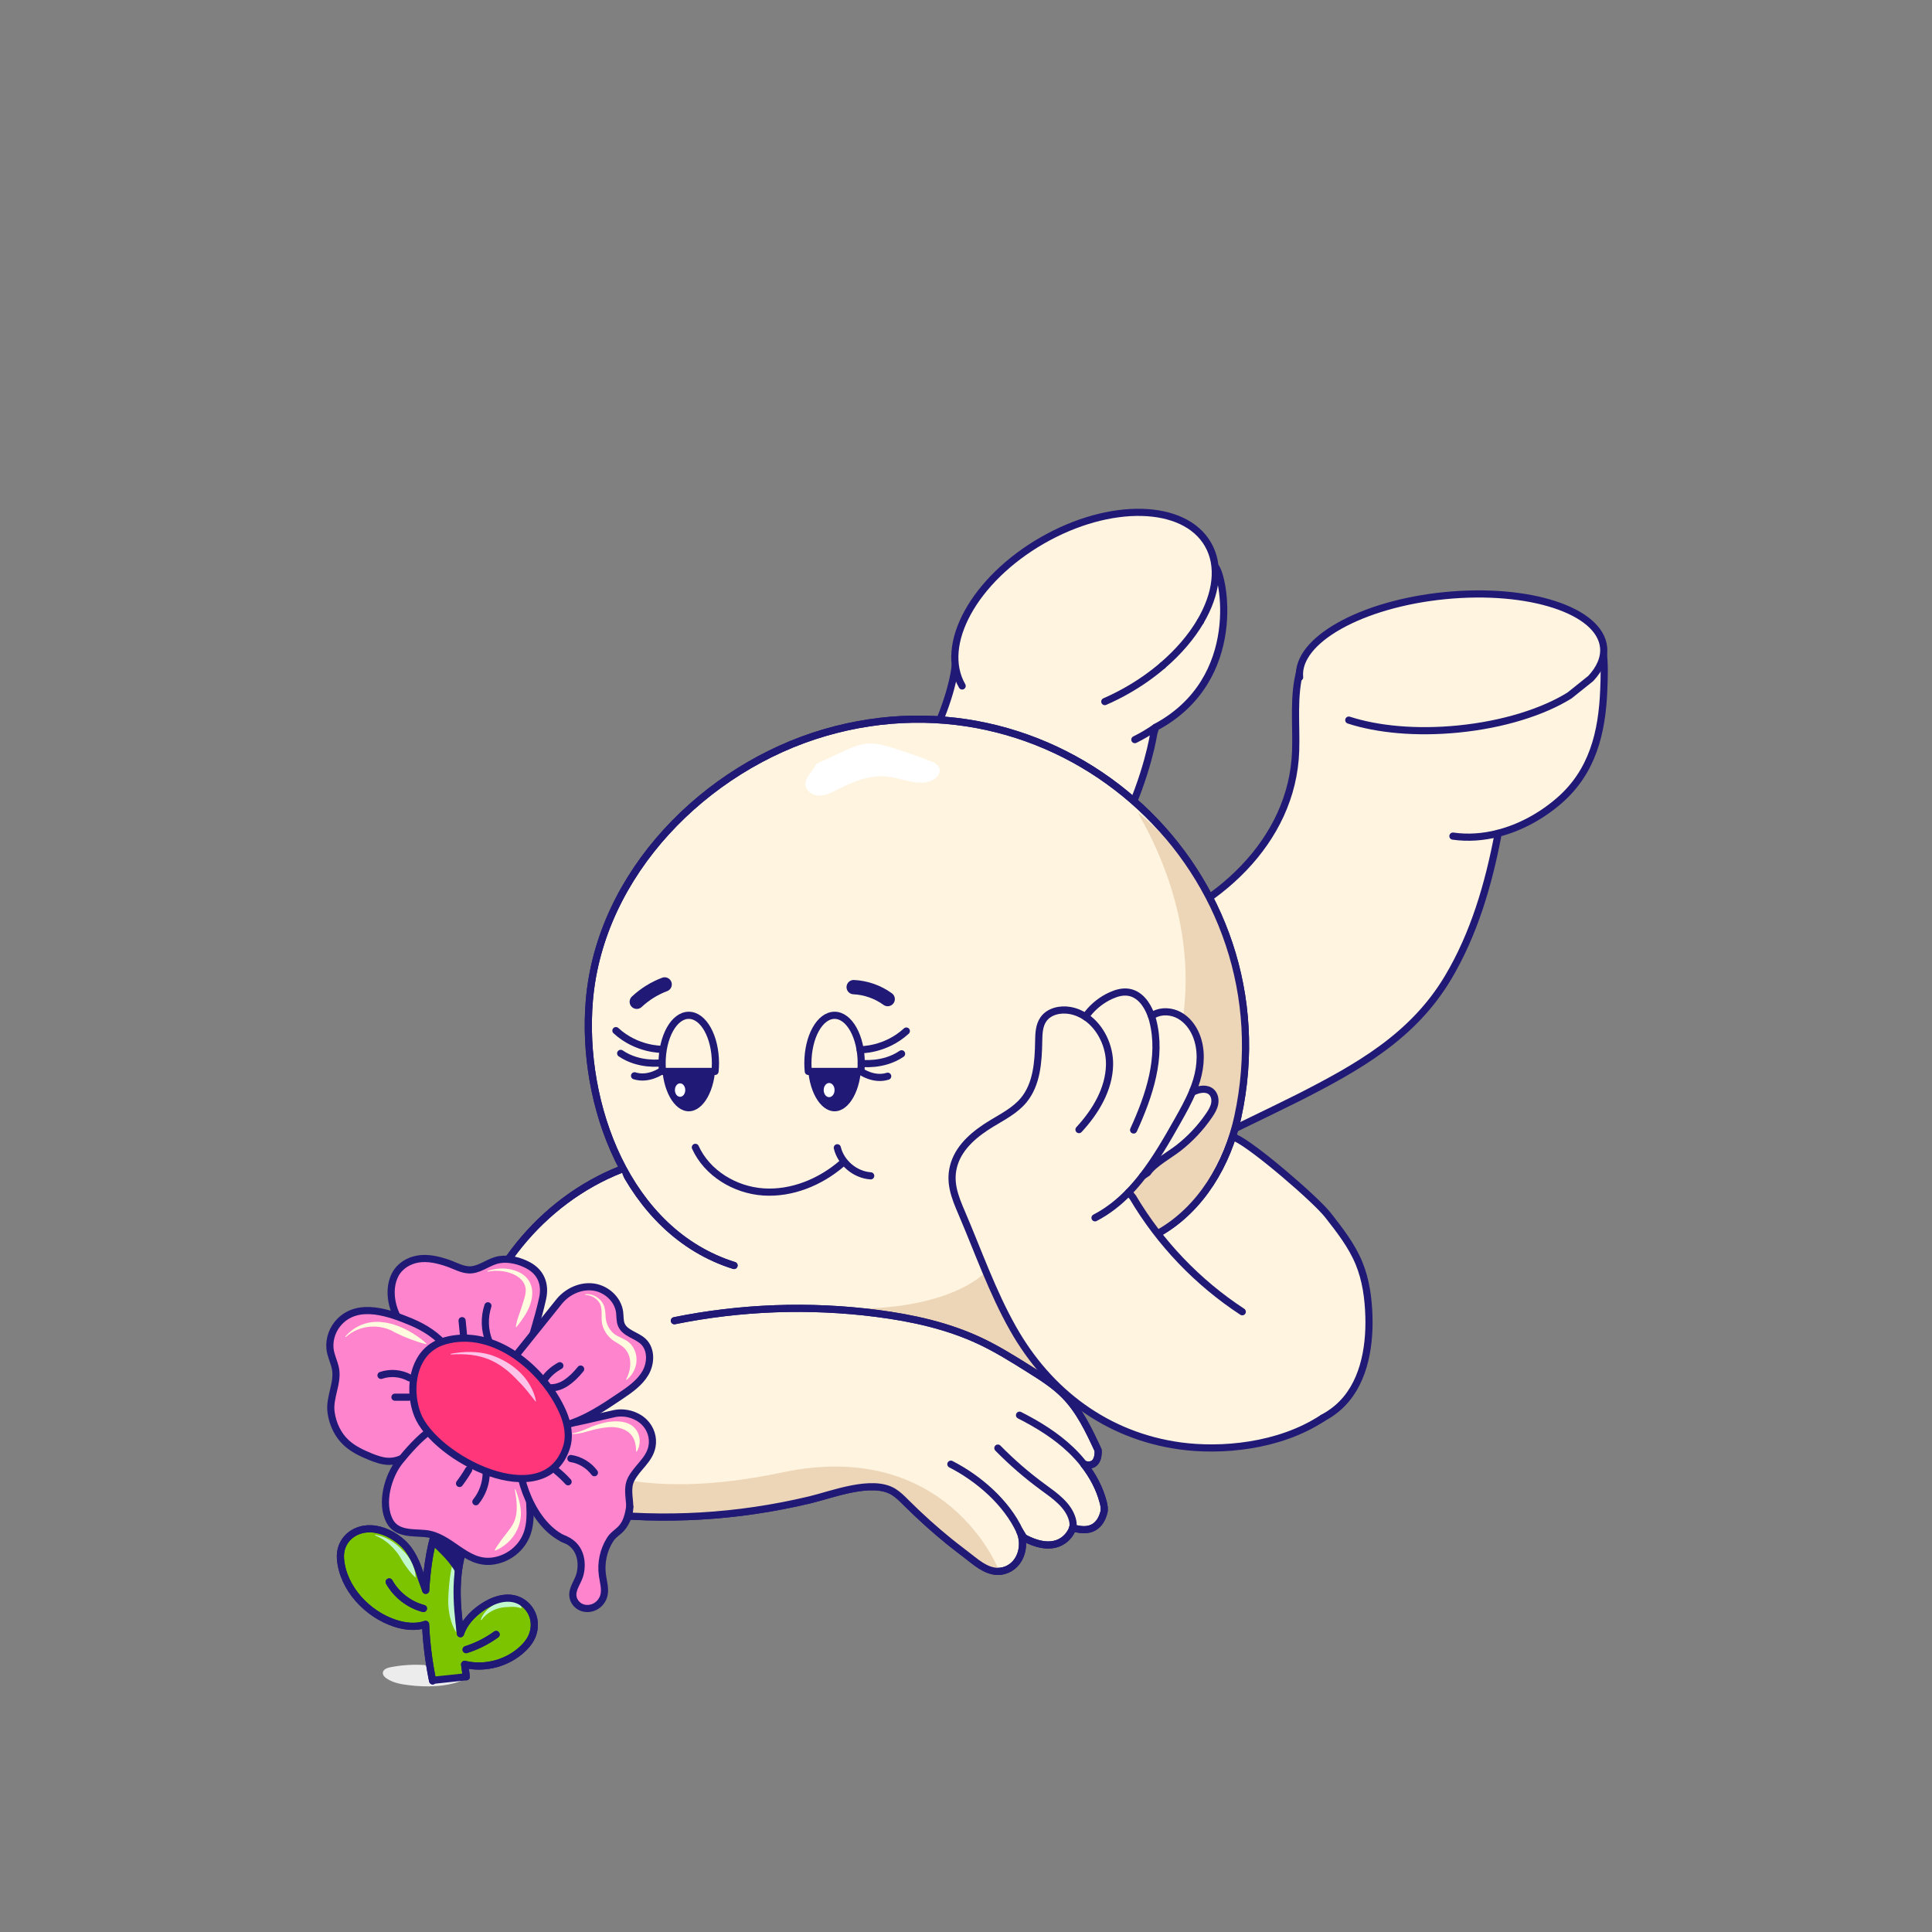 <?xml version="1.0" encoding="utf-8"?>
<!-- Generator: Adobe Illustrator 27.9.0, SVG Export Plug-In . SVG Version: 6.00 Build 0)  -->
<svg version="1.1" xmlns="http://www.w3.org/2000/svg" xmlns:xlink="http://www.w3.org/1999/xlink" x="0px" y="0px"
	 viewBox="0 0 1080 1080" style="enable-background:new 0 0 1080 1080;" xml:space="preserve">
<rect x="0" y="0" width="1080" height="1080" fill="#808080" stroke="none"/>
<style type="text/css">
	.st0{fill:#ECECEC;}
	.st1{fill:#FD2264;}
	.st2{fill:#FFCF5F;}
	.st3{fill:#F4B200;}
	.st4{fill:#FFEDCC;}
	.st5{fill:#FFEDCA;}
	.st6{fill:#211976;}
	.st7{fill:#FFFFFF;}
	.st8{fill:none;stroke:#211976;stroke-width:4.087;stroke-linecap:round;stroke-linejoin:round;}
	.st9{fill:none;stroke:#211976;stroke-width:8.174;stroke-linecap:round;stroke-linejoin:round;}
	.st10{fill:#FFCF5F;stroke:#211976;stroke-width:4.171;stroke-linecap:round;stroke-linejoin:round;}
	.st11{fill:#FFCF5F;stroke:#211976;stroke-width:3.819;stroke-linecap:round;stroke-linejoin:round;}
	.st12{fill:none;stroke:#211976;stroke-width:3.819;stroke-linecap:round;stroke-linejoin:round;}
	.st13{fill:none;stroke:#211976;stroke-width:4.171;stroke-linecap:round;stroke-linejoin:round;}
	.st14{fill:none;stroke:#211976;stroke-width:4.423;stroke-linecap:round;stroke-linejoin:round;}
	.st15{opacity:0.5;fill:#FFFFFF;}
	.st16{fill:#FD2264;stroke:#211976;stroke-width:4.423;stroke-linecap:round;stroke-linejoin:round;}
	.st17{fill:#FFA6DD;}
	.st18{fill:none;stroke:#211976;stroke-width:3.589;stroke-linecap:round;stroke-linejoin:round;}
	.st19{fill:#B6E0A4;stroke:#211976;stroke-width:4.171;stroke-linecap:round;stroke-linejoin:round;}
	.st20{fill:#211976;stroke:#211976;stroke-width:3.589;stroke-linecap:round;stroke-linejoin:round;}
	.st21{fill:#FD2264;stroke:#211976;stroke-width:4.087;stroke-linecap:round;stroke-linejoin:round;}
	.st22{fill:#FFFFFF;stroke:#211976;stroke-width:2.707;stroke-miterlimit:10;}
	.st23{fill:#FFFFFF;stroke:#211976;stroke-width:2.71;stroke-miterlimit:10;}
	.st24{fill:#FFFFFF;stroke:#211976;stroke-width:2.713;stroke-miterlimit:10;}
	.st25{fill:#FFFFFF;stroke:#211976;stroke-width:2.716;stroke-miterlimit:10;}
	.st26{fill:#FFFFFF;stroke:#211976;stroke-width:2.72;stroke-miterlimit:10;}
	.st27{fill:#FFFFFF;stroke:#211976;stroke-width:2.723;stroke-miterlimit:10;}
	.st28{fill:#FFFFFF;stroke:#211976;stroke-width:2.726;stroke-miterlimit:10;}
	.st29{fill:#FFFFFF;stroke:#211976;stroke-width:2.729;stroke-miterlimit:10;}
	.st30{fill:#FFFFFF;stroke:#211976;stroke-width:2.732;stroke-miterlimit:10;}
	.st31{fill:#FFFFFF;stroke:#211976;stroke-width:2.736;stroke-miterlimit:10;}
	.st32{fill:#FFFFFF;stroke:#211976;stroke-width:2.739;stroke-miterlimit:10;}
	.st33{fill:#FFFFFF;stroke:#211976;stroke-width:2.742;stroke-miterlimit:10;}
	.st34{fill:#FFFFFF;stroke:#211976;stroke-width:2.745;stroke-miterlimit:10;}
	.st35{fill:#FFFFFF;stroke:#211976;stroke-width:2.749;stroke-miterlimit:10;}
	.st36{fill:#FFFFFF;stroke:#211976;stroke-width:2.752;stroke-miterlimit:10;}
	.st37{fill:#FFFFFF;stroke:#211976;stroke-width:2.755;stroke-miterlimit:10;}
	.st38{fill:#FFFFFF;stroke:#211976;stroke-width:2.758;stroke-miterlimit:10;}
	.st39{fill:#FFFFFF;stroke:#211976;stroke-width:2.762;stroke-miterlimit:10;}
	.st40{fill:#FFFFFF;stroke:#211976;stroke-width:2.765;stroke-miterlimit:10;}
	.st41{fill:#FFFFFF;stroke:#211976;stroke-width:2.768;stroke-miterlimit:10;}
	.st42{fill:#FFFFFF;stroke:#211976;stroke-width:2.771;stroke-miterlimit:10;}
	.st43{fill:#FFFFFF;stroke:#211976;stroke-width:2.775;stroke-miterlimit:10;}
	.st44{fill:#FFFFFF;stroke:#211976;stroke-width:2.778;stroke-miterlimit:10;}
	.st45{fill:#FFFFFF;stroke:#211976;stroke-width:2.781;stroke-miterlimit:10;}
	.st46{fill:#FFFFFF;stroke:#211976;stroke-width:2.784;stroke-miterlimit:10;}
	.st47{fill:#FFFFFF;stroke:#211976;stroke-width:2.787;stroke-miterlimit:10;}
	.st48{fill:#FFFFFF;stroke:#211976;stroke-width:2.791;stroke-miterlimit:10;}
	.st49{fill:#FFFFFF;stroke:#211976;stroke-width:2.794;stroke-miterlimit:10;}
	.st50{fill:#FFFFFF;stroke:#211976;stroke-width:2.797;stroke-miterlimit:10;}
	.st51{fill:#FFFFFF;stroke:#211976;stroke-width:2.8;stroke-miterlimit:10;}
	.st52{fill:#FFFFFF;stroke:#211976;stroke-width:2.804;stroke-miterlimit:10;}
	.st53{fill:#FFFFFF;stroke:#211976;stroke-width:2.807;stroke-miterlimit:10;}
	.st54{fill:#FFFFFF;stroke:#211976;stroke-width:2.81;stroke-miterlimit:10;}
	.st55{fill:#FFFFFF;stroke:#211976;stroke-width:2.813;stroke-miterlimit:10;}
	.st56{fill:#FFFFFF;stroke:#211976;stroke-width:2.816;stroke-miterlimit:10;}
	.st57{fill:#FFFFFF;stroke:#211976;stroke-width:2.82;stroke-miterlimit:10;}
	.st58{fill:#FFFFFF;stroke:#211976;stroke-width:2.823;stroke-miterlimit:10;}
	.st59{fill:#FFFFFF;stroke:#211976;stroke-width:2.826;stroke-miterlimit:10;}
	.st60{fill:#FFFFFF;stroke:#211976;stroke-width:2.829;stroke-miterlimit:10;}
	.st61{fill:#FFFFFF;stroke:#211976;stroke-width:2.833;stroke-miterlimit:10;}
	.st62{fill:#FFFFFF;stroke:#211976;stroke-width:2.836;stroke-miterlimit:10;}
	.st63{fill:#FFFFFF;stroke:#211976;stroke-width:2.839;stroke-miterlimit:10;}
	.st64{fill:#FFFFFF;stroke:#211976;stroke-width:2.842;stroke-miterlimit:10;}
	.st65{fill:#FFFFFF;stroke:#211976;stroke-width:2.845;stroke-miterlimit:10;}
	.st66{fill:#FFFFFF;stroke:#211976;stroke-width:2.849;stroke-miterlimit:10;}
	.st67{fill:#FFFFFF;stroke:#211976;stroke-width:2.852;stroke-miterlimit:10;}
	.st68{fill:#FFFFFF;stroke:#211976;stroke-width:2.855;stroke-miterlimit:10;}
	.st69{fill:#FFFFFF;stroke:#211976;stroke-width:2.858;stroke-miterlimit:10;}
	.st70{fill:#FFFFFF;stroke:#211976;stroke-width:2.862;stroke-miterlimit:10;}
	.st71{fill:#FFFFFF;stroke:#211976;stroke-width:2.865;stroke-miterlimit:10;}
	.st72{fill:#FFFFFF;stroke:#211976;stroke-width:2.868;stroke-miterlimit:10;}
	.st73{fill:#FFFFFF;stroke:#211976;stroke-width:2.871;stroke-miterlimit:10;}
	.st74{fill:#FFFFFF;stroke:#211976;stroke-width:2.874;stroke-miterlimit:10;}
	.st75{fill:#FFFFFF;stroke:#211976;stroke-width:2.878;stroke-miterlimit:10;}
	.st76{fill:#FFFFFF;stroke:#211976;stroke-width:2.881;stroke-miterlimit:10;}
	.st77{fill:#FFFFFF;stroke:#211976;stroke-width:2.884;stroke-miterlimit:10;}
	.st78{fill:#FFFFFF;stroke:#211976;stroke-width:2.887;stroke-miterlimit:10;}
	.st79{fill:#FFFFFF;stroke:#211976;stroke-width:2.891;stroke-miterlimit:10;}
	.st80{fill:#FFFFFF;stroke:#211976;stroke-width:2.894;stroke-miterlimit:10;}
	.st81{fill:#FFFFFF;stroke:#211976;stroke-width:2.897;stroke-miterlimit:10;}
	.st82{fill:#FFFFFF;stroke:#211976;stroke-width:2.9;stroke-miterlimit:10;}
	.st83{fill:#FFFFFF;stroke:#211976;stroke-width:2.904;stroke-miterlimit:10;}
	.st84{fill:#FFFFFF;stroke:#211976;stroke-width:2.907;stroke-miterlimit:10;}
	.st85{fill:#FFFFFF;stroke:#211976;stroke-width:2.91;stroke-miterlimit:10;}
	.st86{fill:#FFFFFF;stroke:#211976;stroke-width:2.913;stroke-miterlimit:10;}
	.st87{fill:#FFFFFF;stroke:#211976;stroke-width:2.917;stroke-miterlimit:10;}
	.st88{fill:#FFFFFF;stroke:#211976;stroke-width:2.92;stroke-miterlimit:10;}
	.st89{fill:#FFFFFF;stroke:#211976;stroke-width:2.923;stroke-miterlimit:10;}
	.st90{fill:#FFFFFF;stroke:#211976;stroke-width:2.926;stroke-miterlimit:10;}
	.st91{fill:#FFFFFF;stroke:#211976;stroke-width:2.929;stroke-miterlimit:10;}
	.st92{fill:#FFFFFF;stroke:#211976;stroke-width:2.933;stroke-miterlimit:10;}
	.st93{fill:#FFFFFF;stroke:#211976;stroke-width:2.936;stroke-miterlimit:10;}
	.st94{fill:#FFFFFF;stroke:#211976;stroke-width:2.939;stroke-miterlimit:10;}
	.st95{fill:#FFFFFF;stroke:#211976;stroke-width:2.942;stroke-miterlimit:10;}
	.st96{fill:#FFFFFF;stroke:#211976;stroke-width:2.946;stroke-miterlimit:10;}
	.st97{fill:#FFFFFF;stroke:#211976;stroke-width:2.949;stroke-miterlimit:10;}
	.st98{fill:#FFFFFF;stroke:#211976;stroke-width:2.952;stroke-miterlimit:10;}
	.st99{fill:#FFFFFF;stroke:#211976;stroke-width:2.955;stroke-miterlimit:10;}
	.st100{fill:#FFFFFF;stroke:#211976;stroke-width:2.958;stroke-miterlimit:10;}
	.st101{fill:#FFFFFF;stroke:#211976;stroke-width:2.962;stroke-miterlimit:10;}
	.st102{fill:#FFFFFF;stroke:#211976;stroke-width:2.965;stroke-miterlimit:10;}
	.st103{fill:#FFFFFF;stroke:#211976;stroke-width:2.968;stroke-miterlimit:10;}
	.st104{fill:#FFFFFF;stroke:#211976;stroke-width:2.971;stroke-miterlimit:10;}
	.st105{fill:#FFFFFF;stroke:#211976;stroke-width:2.974;stroke-miterlimit:10;}
	.st106{fill:#FFFFFF;stroke:#211976;stroke-width:2.978;stroke-miterlimit:10;}
	.st107{fill:#FFFFFF;stroke:#211976;stroke-width:2.981;stroke-miterlimit:10;}
	.st108{fill:#FFFFFF;stroke:#211976;stroke-width:2.984;stroke-miterlimit:10;}
	.st109{fill:#FFFFFF;stroke:#211976;stroke-width:2.987;stroke-miterlimit:10;}
	.st110{fill:#FFFFFF;stroke:#211976;stroke-width:2.991;stroke-miterlimit:10;}
	.st111{fill:#FFFFFF;stroke:#211976;stroke-width:2.994;stroke-miterlimit:10;}
	.st112{fill:#FFFFFF;stroke:#211976;stroke-width:2.997;stroke-miterlimit:10;}
	.st113{fill:#FFFFFF;stroke:#211976;stroke-width:3;stroke-miterlimit:10;}
	.st114{fill:#FFFFFF;stroke:#211976;stroke-width:3.004;stroke-miterlimit:10;}
	.st115{fill:#FFFFFF;stroke:#211976;stroke-width:3.007;stroke-miterlimit:10;}
	.st116{fill:#FFFFFF;stroke:#211976;stroke-width:3.01;stroke-miterlimit:10;}
	.st117{fill:#FFFFFF;stroke:#211976;stroke-width:3.013;stroke-miterlimit:10;}
	.st118{fill:#FFFFFF;stroke:#211976;stroke-width:3.017;stroke-miterlimit:10;}
	.st119{fill:#FFFFFF;stroke:#211976;stroke-width:3.02;stroke-miterlimit:10;}
	.st120{fill:#FFFFFF;stroke:#211976;stroke-width:3.023;stroke-miterlimit:10;}
	.st121{fill:#FFFFFF;stroke:#211976;stroke-width:3.026;stroke-miterlimit:10;}
	.st122{fill:#FFFFFF;stroke:#211976;stroke-width:3.029;stroke-miterlimit:10;}
	.st123{fill:#FFFFFF;stroke:#211976;stroke-width:3.033;stroke-miterlimit:10;}
	.st124{fill:#FFCCE4;}
	.st125{fill:none;stroke:#211976;stroke-width:3.885;stroke-linecap:round;stroke-linejoin:round;}
	.st126{fill:#B6E0A4;}
	.st127{fill:#7CC96B;}
	.st128{fill:none;stroke:#211976;stroke-width:4.38;stroke-linecap:round;stroke-linejoin:round;stroke-miterlimit:10;}
	.st129{fill:none;stroke:#211976;stroke-width:4.38;stroke-linecap:round;stroke-linejoin:round;}
	.st130{fill:none;stroke:#211976;stroke-width:8.76;stroke-linecap:round;stroke-linejoin:round;}
	.st131{fill:#E5F8D8;}
	.st132{fill:#EDD6B7;}
	.st133{fill:#FFF4E0;}
	.st134{fill:#FFAEC7;}
	.st135{fill:none;stroke:#211976;stroke-width:4;stroke-linecap:round;stroke-linejoin:round;}
	.st136{fill:none;stroke:#211976;stroke-width:7.993;stroke-linecap:round;stroke-linejoin:round;}
	.st137{fill:#FFF6E8;}
	.st138{fill:none;stroke:#211976;stroke-width:3.919;stroke-linecap:round;stroke-linejoin:round;}
	.st139{fill:none;stroke:#211976;stroke-width:7.838;stroke-linecap:round;stroke-linejoin:round;}
	.st140{fill:#FF8DAB;}
	.st141{fill:none;stroke:#211976;stroke-width:4.236;stroke-linecap:round;stroke-linejoin:round;}
	.st142{fill:none;stroke:#211976;stroke-width:8.908;stroke-linecap:round;stroke-linejoin:round;stroke-miterlimit:10;}
	.st143{fill:#FFD2E5;}
	.st144{fill:#F1A3F3;}
	.st145{fill:#D279D0;}
	.st146{fill:none;stroke:#211976;stroke-width:4.345;stroke-linecap:round;stroke-linejoin:round;}
	.st147{fill:#FED7FF;}
	.st148{fill:none;stroke:#211976;stroke-width:4.615;stroke-linecap:round;stroke-linejoin:round;}
	.st149{fill:none;stroke:#211976;stroke-width:4.219;stroke-linecap:round;stroke-linejoin:round;}
	.st150{fill:none;stroke:#211976;stroke-width:8.874;stroke-linecap:round;stroke-linejoin:round;stroke-miterlimit:10;}
	.st151{fill:none;stroke:#211976;stroke-width:3.606;stroke-linecap:round;stroke-linejoin:round;}
	.st152{fill:none;stroke:#211976;stroke-width:4;stroke-linecap:round;stroke-linejoin:round;stroke-miterlimit:10;}
	.st153{fill:#FFF4E0;stroke:#211976;stroke-width:4;stroke-linecap:round;stroke-linejoin:round;stroke-miterlimit:10;}
	.st154{fill:#EDD6B7;stroke:#211976;stroke-width:4;stroke-linecap:round;stroke-linejoin:round;stroke-miterlimit:10;}
	.st155{fill:#7DC400;stroke:#211976;stroke-width:4;stroke-linecap:round;stroke-linejoin:round;stroke-miterlimit:10;}
	.st156{fill:#C1F7CD;}
	.st157{fill:#FF84CE;stroke:#211976;stroke-width:4;stroke-linecap:round;stroke-linejoin:round;stroke-miterlimit:10;}
	.st158{fill:#FF3679;stroke:#211976;stroke-width:4;stroke-linecap:round;stroke-linejoin:round;stroke-miterlimit:10;}
	.st159{fill:#FFFBDE;}
	.st160{fill:#FFC2E9;}
	.st161{fill:none;stroke:#211976;stroke-width:4.562;stroke-linecap:round;stroke-linejoin:round;stroke-miterlimit:10;}
	.st162{fill:none;stroke:#211976;stroke-width:3.879;stroke-linecap:round;stroke-linejoin:round;stroke-miterlimit:10;}
	.st163{fill:none;stroke:#211976;stroke-width:7.75;stroke-linecap:round;stroke-linejoin:round;}
	.st164{fill:none;stroke:#211976;stroke-width:4.141;stroke-linecap:round;stroke-linejoin:round;}
	.st165{fill:#BD6762;stroke:#16105F;stroke-width:2.66;stroke-miterlimit:10;}
	.st166{fill:#BE6964;stroke:#16105F;stroke-width:2.695;stroke-miterlimit:10;}
	.st167{fill:#BE6A65;stroke:#16105F;stroke-width:2.73;stroke-miterlimit:10;}
	.st168{fill:#BF6C67;stroke:#16105F;stroke-width:2.765;stroke-miterlimit:10;}
	.st169{fill:#C06D68;stroke:#16105F;stroke-width:2.8;stroke-miterlimit:10;}
	.st170{fill:#C06F6A;stroke:#16105F;stroke-width:2.835;stroke-miterlimit:10;}
	.st171{fill:#C1706B;stroke:#16105F;stroke-width:2.87;stroke-miterlimit:10;}
	.st172{fill:#C2726D;stroke:#16105F;stroke-width:2.905;stroke-miterlimit:10;}
	.st173{fill:#C2736E;stroke:#16105F;stroke-width:2.94;stroke-miterlimit:10;}
	.st174{fill:#C37570;stroke:#16105F;stroke-width:2.975;stroke-miterlimit:10;}
	.st175{fill:#C47672;stroke:#16105F;stroke-width:3.01;stroke-miterlimit:10;}
	.st176{fill:#C47873;stroke:#16105F;stroke-width:3.045;stroke-miterlimit:10;}
	.st177{fill:#C57975;stroke:#16105F;stroke-width:3.08;stroke-miterlimit:10;}
	.st178{fill:#C57B76;stroke:#16105F;stroke-width:3.115;stroke-miterlimit:10;}
	.st179{fill:#C67C78;stroke:#16105F;stroke-width:3.15;stroke-miterlimit:10;}
	.st180{fill:#C77E79;stroke:#16105F;stroke-width:3.186;stroke-miterlimit:10;}
	.st181{fill:#C77F7B;stroke:#16105F;stroke-width:3.22;stroke-miterlimit:10;}
	.st182{fill:#C8817C;stroke:#16105F;stroke-width:3.256;stroke-miterlimit:10;}
	.st183{fill:#C9827E;stroke:#16105F;stroke-width:3.291;stroke-miterlimit:10;}
	.st184{fill:#C98480;stroke:#16105F;stroke-width:3.326;stroke-miterlimit:10;}
	.st185{fill:#CA8581;stroke:#16105F;stroke-width:3.361;stroke-miterlimit:10;}
	.st186{fill:#CB8783;stroke:#16105F;stroke-width:3.396;stroke-miterlimit:10;}
	.st187{fill:#CB8884;stroke:#16105F;stroke-width:3.431;stroke-miterlimit:10;}
	.st188{fill:#CC8A86;stroke:#16105F;stroke-width:3.466;stroke-miterlimit:10;}
	.st189{fill:#CD8B87;stroke:#16105F;stroke-width:3.501;stroke-miterlimit:10;}
	.st190{fill:#CD8D89;stroke:#16105F;stroke-width:3.536;stroke-miterlimit:10;}
	.st191{fill:#CE8E8A;stroke:#16105F;stroke-width:3.571;stroke-miterlimit:10;}
	.st192{fill:#CF908C;stroke:#16105F;stroke-width:3.606;stroke-miterlimit:10;}
	.st193{fill:#CF918E;stroke:#16105F;stroke-width:3.641;stroke-miterlimit:10;}
	.st194{fill:#D0938F;stroke:#16105F;stroke-width:3.676;stroke-miterlimit:10;}
	.st195{fill:#D19491;stroke:#16105F;stroke-width:3.711;stroke-miterlimit:10;}
	.st196{fill:#D19692;stroke:#16105F;stroke-width:3.746;stroke-miterlimit:10;}
	.st197{fill:#D29794;stroke:#16105F;stroke-width:3.781;stroke-miterlimit:10;}
	.st198{fill:#D39995;stroke:#16105F;stroke-width:3.816;stroke-miterlimit:10;}
	.st199{fill:#D39A97;stroke:#16105F;stroke-width:3.851;stroke-miterlimit:10;}
	.st200{fill:#D49C98;stroke:#16105F;stroke-width:3.886;stroke-miterlimit:10;}
	.st201{fill:#D59D9A;stroke:#16105F;stroke-width:3.921;stroke-miterlimit:10;}
	.st202{fill:#D59F9C;stroke:#16105F;stroke-width:3.956;stroke-miterlimit:10;}
	.st203{fill:#D6A09D;stroke:#16105F;stroke-width:3.991;stroke-miterlimit:10;}
	.st204{fill:#D6A29F;stroke:#16105F;stroke-width:4.027;stroke-miterlimit:10;}
	.st205{fill:#D7A3A0;stroke:#16105F;stroke-width:4.061;stroke-miterlimit:10;}
	.st206{fill:#D8A5A2;stroke:#16105F;stroke-width:4.097;stroke-miterlimit:10;}
	.st207{fill:#D8A6A3;stroke:#16105F;stroke-width:4.132;stroke-miterlimit:10;}
	.st208{fill:#D9A8A5;stroke:#16105F;stroke-width:4.167;stroke-miterlimit:10;}
	.st209{fill:#DAA9A6;stroke:#16105F;stroke-width:4.202;stroke-miterlimit:10;}
	.st210{fill:#DAABA8;stroke:#16105F;stroke-width:4.237;stroke-miterlimit:10;}
	.st211{fill:#DBACAA;stroke:#16105F;stroke-width:4.272;stroke-miterlimit:10;}
	.st212{fill:#DCAEAB;stroke:#16105F;stroke-width:4.307;stroke-miterlimit:10;}
	.st213{fill:#DCAFAD;stroke:#16105F;stroke-width:4.342;stroke-miterlimit:10;}
	.st214{fill:#DDB1AE;stroke:#16105F;stroke-width:4.377;stroke-miterlimit:10;}
	.st215{fill:#DEB2B0;stroke:#16105F;stroke-width:4.412;stroke-miterlimit:10;}
	.st216{fill:#DEB4B1;stroke:#16105F;stroke-width:4.447;stroke-miterlimit:10;}
	.st217{fill:#DFB5B3;stroke:#16105F;stroke-width:4.482;stroke-miterlimit:10;}
	.st218{fill:#E0B7B4;stroke:#16105F;stroke-width:4.517;stroke-miterlimit:10;}
	.st219{fill:#E0B8B6;stroke:#16105F;stroke-width:4.552;stroke-miterlimit:10;}
	.st220{fill:#E1BAB7;stroke:#16105F;stroke-width:4.587;stroke-miterlimit:10;}
	.st221{fill:#E2BBB9;stroke:#16105F;stroke-width:4.622;stroke-miterlimit:10;}
	.st222{fill:#E2BDBB;stroke:#16105F;stroke-width:4.657;stroke-miterlimit:10;}
	.st223{fill:#E3BEBC;stroke:#16105F;stroke-width:4.692;stroke-miterlimit:10;}
	.st224{fill:#E4C0BE;stroke:#16105F;stroke-width:4.727;stroke-miterlimit:10;}
	.st225{fill:#E4C1BF;stroke:#16105F;stroke-width:4.762;stroke-miterlimit:10;}
	.st226{fill:#E5C3C1;stroke:#16105F;stroke-width:4.797;stroke-miterlimit:10;}
	.st227{fill:#E6C4C2;stroke:#16105F;stroke-width:4.832;stroke-miterlimit:10;}
	.st228{fill:#E6C6C4;stroke:#16105F;stroke-width:4.867;stroke-miterlimit:10;}
	.st229{fill:#E7C7C5;stroke:#16105F;stroke-width:4.902;stroke-miterlimit:10;}
	.st230{fill:#E7C9C7;stroke:#16105F;stroke-width:4.938;stroke-miterlimit:10;}
	.st231{fill:#E8CAC9;stroke:#16105F;stroke-width:4.973;stroke-miterlimit:10;}
	.st232{fill:#E9CCCA;stroke:#16105F;stroke-width:5.008;stroke-miterlimit:10;}
	.st233{fill:#E9CDCC;stroke:#16105F;stroke-width:5.043;stroke-miterlimit:10;}
	.st234{fill:#EACFCD;stroke:#16105F;stroke-width:5.078;stroke-miterlimit:10;}
	.st235{fill:#EBD0CF;stroke:#16105F;stroke-width:5.113;stroke-miterlimit:10;}
	.st236{fill:#EBD2D0;stroke:#16105F;stroke-width:5.148;stroke-miterlimit:10;}
	.st237{fill:#ECD3D2;stroke:#16105F;stroke-width:5.183;stroke-miterlimit:10;}
	.st238{fill:#EDD5D3;stroke:#16105F;stroke-width:5.218;stroke-miterlimit:10;}
	.st239{fill:#EDD6D5;stroke:#16105F;stroke-width:5.253;stroke-miterlimit:10;}
	.st240{fill:#EED8D7;stroke:#16105F;stroke-width:5.288;stroke-miterlimit:10;}
	.st241{fill:#EFD9D8;stroke:#16105F;stroke-width:5.323;stroke-miterlimit:10;}
	.st242{fill:#EFDBDA;stroke:#16105F;stroke-width:5.358;stroke-miterlimit:10;}
	.st243{fill:#F0DCDB;stroke:#16105F;stroke-width:5.393;stroke-miterlimit:10;}
	.st244{fill:#F1DEDD;stroke:#16105F;stroke-width:5.428;stroke-miterlimit:10;}
	.st245{fill:#F1DFDE;stroke:#16105F;stroke-width:5.463;stroke-miterlimit:10;}
	.st246{fill:#F2E1E0;stroke:#16105F;stroke-width:5.498;stroke-miterlimit:10;}
	.st247{fill:#F3E2E1;stroke:#16105F;stroke-width:5.533;stroke-miterlimit:10;}
	.st248{fill:#F3E4E3;stroke:#16105F;stroke-width:5.568;stroke-miterlimit:10;}
	.st249{fill:#F4E5E5;stroke:#16105F;stroke-width:5.603;stroke-miterlimit:10;}
	.st250{fill:#F5E7E6;stroke:#16105F;stroke-width:5.638;stroke-miterlimit:10;}
	.st251{fill:#F5E8E8;stroke:#16105F;stroke-width:5.673;stroke-miterlimit:10;}
	.st252{fill:#F6EAE9;stroke:#16105F;stroke-width:5.708;stroke-miterlimit:10;}
	.st253{fill:#F7EBEB;stroke:#16105F;stroke-width:5.744;stroke-miterlimit:10;}
	.st254{fill:#F7EDEC;stroke:#16105F;stroke-width:5.779;stroke-miterlimit:10;}
	.st255{fill:#F8EEEE;stroke:#16105F;stroke-width:5.814;stroke-miterlimit:10;}
	.st256{fill:#F8F0EF;stroke:#16105F;stroke-width:5.849;stroke-miterlimit:10;}
	.st257{fill:#F9F1F1;stroke:#16105F;stroke-width:5.884;stroke-miterlimit:10;}
	.st258{fill:#FAF3F3;stroke:#16105F;stroke-width:5.919;stroke-miterlimit:10;}
	.st259{fill:#FAF4F4;stroke:#16105F;stroke-width:5.954;stroke-miterlimit:10;}
	.st260{fill:#FBF6F6;stroke:#16105F;stroke-width:5.989;stroke-miterlimit:10;}
	.st261{fill:#FCF7F7;stroke:#16105F;stroke-width:6.024;stroke-miterlimit:10;}
	.st262{fill:#FCF9F9;stroke:#16105F;stroke-width:6.059;stroke-miterlimit:10;}
	.st263{fill:#FDFAFA;stroke:#16105F;stroke-width:6.094;stroke-miterlimit:10;}
	.st264{fill:#FEFCFC;stroke:#16105F;stroke-width:6.129;stroke-miterlimit:10;}
	.st265{fill:#FEFDFD;stroke:#16105F;stroke-width:6.164;stroke-miterlimit:10;}
	.st266{fill:#FFFFFF;stroke:#16105F;stroke-width:6.199;stroke-miterlimit:10;}
	.st267{fill:#FD2264;stroke:#211976;stroke-width:4.184;stroke-linecap:round;stroke-linejoin:round;}
	.st268{fill:#211976;stroke:#211976;stroke-width:4.184;stroke-linecap:round;stroke-linejoin:round;}
	.st269{fill:#FD2264;stroke:#211976;stroke-width:4.168;stroke-linecap:round;stroke-linejoin:round;}
	.st270{fill:#211976;stroke:#211976;stroke-width:4.168;stroke-linecap:round;stroke-linejoin:round;}
	.st271{fill:#FC9924;stroke:#211976;stroke-width:4.168;stroke-linecap:round;stroke-linejoin:round;}
	.st272{fill:none;stroke:#211976;stroke-width:4.168;stroke-linecap:round;stroke-linejoin:round;}
	.st273{fill:#FD2264;stroke:#211976;stroke-width:3.69;stroke-linecap:round;stroke-linejoin:round;}
	.st274{fill:#211976;stroke:#211976;stroke-width:3.69;stroke-linecap:round;stroke-linejoin:round;}
	.st275{fill:#FFCF5F;stroke:#211976;stroke-width:3.69;stroke-linecap:round;stroke-linejoin:round;}
	.st276{fill:none;stroke:#211976;stroke-width:4.002;stroke-linecap:round;stroke-linejoin:round;}
	.st277{fill:none;stroke:#211976;stroke-width:4.169;stroke-linecap:round;stroke-linejoin:round;}
	.st278{fill:none;stroke:#211976;stroke-width:3.69;stroke-linecap:round;stroke-linejoin:round;}
	.st279{fill:none;stroke:#211976;stroke-width:9.793;stroke-linecap:round;stroke-linejoin:round;}
	.st280{fill:none;}
	.st281{fill:#FD2264;stroke:#211976;stroke-width:4.002;stroke-linecap:round;stroke-linejoin:round;}
	.st282{fill:#211976;stroke:#211976;stroke-width:4.002;stroke-linecap:round;stroke-linejoin:round;}
	.st283{fill:#16105F;}
	.st284{fill:none;stroke:#16105F;stroke-width:2.616;stroke-linecap:round;stroke-linejoin:round;}
	.st285{fill:none;stroke:#16105F;stroke-width:5.502;stroke-linecap:round;stroke-linejoin:round;stroke-miterlimit:10;}
	.st286{fill:#16105F;stroke:#16105F;stroke-width:2.768;stroke-linecap:round;stroke-linejoin:round;}
	.st287{fill:#FD2264;stroke:#16105F;stroke-width:4.029;stroke-linecap:round;stroke-linejoin:round;}
	.st288{fill:none;stroke:#16105F;stroke-width:2.937;stroke-linecap:round;stroke-linejoin:round;}
	.st289{fill:none;stroke:#16105F;stroke-width:5.402;stroke-linecap:round;stroke-linejoin:round;}
	.st290{fill:none;stroke:#16105F;stroke-width:2.937;stroke-linecap:round;stroke-linejoin:round;stroke-miterlimit:10;}
	.st291{fill:none;stroke:#16105F;stroke-width:5.874;stroke-linecap:round;stroke-linejoin:round;}
	.st292{fill:#F6DEB9;}
	.st293{fill:none;stroke:#16105F;stroke-width:5.232;stroke-linecap:round;stroke-linejoin:round;}
	.st294{fill:none;stroke:#16105F;stroke-width:2.701;stroke-linecap:round;stroke-linejoin:round;stroke-miterlimit:10;}
	.st295{fill:none;stroke:#16105F;stroke-width:2.701;stroke-linecap:round;stroke-linejoin:round;}
	.st296{fill:none;stroke:#16105F;stroke-width:5.402;stroke-linecap:round;stroke-linejoin:round;}
	.st297{fill:#FBE1FD;}
	.st298{fill:#FFE5B2;}
	.st299{fill:#FD2264;stroke:#211976;stroke-width:2.686;stroke-miterlimit:10;}
	.st300{fill:#BD6762;stroke:#211976;stroke-width:1.153;stroke-miterlimit:10;}
	.st301{fill:#BE6964;stroke:#211976;stroke-width:1.168;stroke-miterlimit:10;}
	.st302{fill:#BE6A65;stroke:#211976;stroke-width:1.183;stroke-miterlimit:10;}
	.st303{fill:#BF6C67;stroke:#211976;stroke-width:1.198;stroke-miterlimit:10;}
	.st304{fill:#C06D68;stroke:#211976;stroke-width:1.213;stroke-miterlimit:10;}
	.st305{fill:#C06F6A;stroke:#211976;stroke-width:1.228;stroke-miterlimit:10;}
	.st306{fill:#C1706B;stroke:#211976;stroke-width:1.244;stroke-miterlimit:10;}
	.st307{fill:#C2726D;stroke:#211976;stroke-width:1.259;stroke-miterlimit:10;}
	.st308{fill:#C2736E;stroke:#211976;stroke-width:1.274;stroke-miterlimit:10;}
	.st309{fill:#C37570;stroke:#211976;stroke-width:1.289;stroke-miterlimit:10;}
	.st310{fill:#C47672;stroke:#211976;stroke-width:1.304;stroke-miterlimit:10;}
	.st311{fill:#C47873;stroke:#211976;stroke-width:1.319;stroke-miterlimit:10;}
	.st312{fill:#C57975;stroke:#211976;stroke-width:1.335;stroke-miterlimit:10;}
	.st313{fill:#C57B76;stroke:#211976;stroke-width:1.35;stroke-miterlimit:10;}
	.st314{fill:#C67C78;stroke:#211976;stroke-width:1.365;stroke-miterlimit:10;}
	.st315{fill:#C77E79;stroke:#211976;stroke-width:1.38;stroke-miterlimit:10;}
	.st316{fill:#C77F7B;stroke:#211976;stroke-width:1.395;stroke-miterlimit:10;}
	.st317{fill:#C8817C;stroke:#211976;stroke-width:1.411;stroke-miterlimit:10;}
	.st318{fill:#C9827E;stroke:#211976;stroke-width:1.426;stroke-miterlimit:10;}
	.st319{fill:#C98480;stroke:#211976;stroke-width:1.441;stroke-miterlimit:10;}
	.st320{fill:#CA8581;stroke:#211976;stroke-width:1.456;stroke-miterlimit:10;}
	.st321{fill:#CB8783;stroke:#211976;stroke-width:1.471;stroke-miterlimit:10;}
	.st322{fill:#CB8884;stroke:#211976;stroke-width:1.487;stroke-miterlimit:10;}
	.st323{fill:#CC8A86;stroke:#211976;stroke-width:1.502;stroke-miterlimit:10;}
	.st324{fill:#CD8B87;stroke:#211976;stroke-width:1.517;stroke-miterlimit:10;}
	.st325{fill:#CD8D89;stroke:#211976;stroke-width:1.532;stroke-miterlimit:10;}
	.st326{fill:#CE8E8A;stroke:#211976;stroke-width:1.547;stroke-miterlimit:10;}
	.st327{fill:#CF908C;stroke:#211976;stroke-width:1.562;stroke-miterlimit:10;}
	.st328{fill:#CF918E;stroke:#211976;stroke-width:1.578;stroke-miterlimit:10;}
	.st329{fill:#D0938F;stroke:#211976;stroke-width:1.593;stroke-miterlimit:10;}
	.st330{fill:#D19491;stroke:#211976;stroke-width:1.608;stroke-miterlimit:10;}
	.st331{fill:#D19692;stroke:#211976;stroke-width:1.623;stroke-miterlimit:10;}
	.st332{fill:#D29794;stroke:#211976;stroke-width:1.638;stroke-miterlimit:10;}
	.st333{fill:#D39995;stroke:#211976;stroke-width:1.654;stroke-miterlimit:10;}
	.st334{fill:#D39A97;stroke:#211976;stroke-width:1.669;stroke-miterlimit:10;}
	.st335{fill:#D49C98;stroke:#211976;stroke-width:1.684;stroke-miterlimit:10;}
	.st336{fill:#D59D9A;stroke:#211976;stroke-width:1.699;stroke-miterlimit:10;}
	.st337{fill:#D59F9C;stroke:#211976;stroke-width:1.714;stroke-miterlimit:10;}
	.st338{fill:#D6A09D;stroke:#211976;stroke-width:1.73;stroke-miterlimit:10;}
	.st339{fill:#D6A29F;stroke:#211976;stroke-width:1.745;stroke-miterlimit:10;}
	.st340{fill:#D7A3A0;stroke:#211976;stroke-width:1.76;stroke-miterlimit:10;}
	.st341{fill:#D8A5A2;stroke:#211976;stroke-width:1.775;stroke-miterlimit:10;}
	.st342{fill:#D8A6A3;stroke:#211976;stroke-width:1.79;stroke-miterlimit:10;}
	.st343{fill:#D9A8A5;stroke:#211976;stroke-width:1.805;stroke-miterlimit:10;}
	.st344{fill:#DAA9A6;stroke:#211976;stroke-width:1.821;stroke-miterlimit:10;}
	.st345{fill:#DAABA8;stroke:#211976;stroke-width:1.836;stroke-miterlimit:10;}
	.st346{fill:#DBACAA;stroke:#211976;stroke-width:1.851;stroke-miterlimit:10;}
	.st347{fill:#DCAEAB;stroke:#211976;stroke-width:1.866;stroke-miterlimit:10;}
	.st348{fill:#DCAFAD;stroke:#211976;stroke-width:1.881;stroke-miterlimit:10;}
	.st349{fill:#DDB1AE;stroke:#211976;stroke-width:1.897;stroke-miterlimit:10;}
	.st350{fill:#DEB2B0;stroke:#211976;stroke-width:1.912;stroke-miterlimit:10;}
	.st351{fill:#DEB4B1;stroke:#211976;stroke-width:1.927;stroke-miterlimit:10;}
	.st352{fill:#DFB5B3;stroke:#211976;stroke-width:1.942;stroke-miterlimit:10;}
	.st353{fill:#E0B7B4;stroke:#211976;stroke-width:1.957;stroke-miterlimit:10;}
	.st354{fill:#E0B8B6;stroke:#211976;stroke-width:1.972;stroke-miterlimit:10;}
	.st355{fill:#E1BAB7;stroke:#211976;stroke-width:1.988;stroke-miterlimit:10;}
	.st356{fill:#E2BBB9;stroke:#211976;stroke-width:2.003;stroke-miterlimit:10;}
	.st357{fill:#E2BDBB;stroke:#211976;stroke-width:2.018;stroke-miterlimit:10;}
	.st358{fill:#E3BEBC;stroke:#211976;stroke-width:2.033;stroke-miterlimit:10;}
	.st359{fill:#E4C0BE;stroke:#211976;stroke-width:2.048;stroke-miterlimit:10;}
	.st360{fill:#E4C1BF;stroke:#211976;stroke-width:2.064;stroke-miterlimit:10;}
	.st361{fill:#E5C3C1;stroke:#211976;stroke-width:2.079;stroke-miterlimit:10;}
	.st362{fill:#E6C4C2;stroke:#211976;stroke-width:2.094;stroke-miterlimit:10;}
	.st363{fill:#E6C6C4;stroke:#211976;stroke-width:2.109;stroke-miterlimit:10;}
	.st364{fill:#E7C7C5;stroke:#211976;stroke-width:2.124;stroke-miterlimit:10;}
	.st365{fill:#E7C9C7;stroke:#211976;stroke-width:2.139;stroke-miterlimit:10;}
	.st366{fill:#E8CAC9;stroke:#211976;stroke-width:2.155;stroke-miterlimit:10;}
	.st367{fill:#E9CCCA;stroke:#211976;stroke-width:2.17;stroke-miterlimit:10;}
	.st368{fill:#E9CDCC;stroke:#211976;stroke-width:2.185;stroke-miterlimit:10;}
	.st369{fill:#EACFCD;stroke:#211976;stroke-width:2.2;stroke-miterlimit:10;}
	.st370{fill:#EBD0CF;stroke:#211976;stroke-width:2.215;stroke-miterlimit:10;}
	.st371{fill:#EBD2D0;stroke:#211976;stroke-width:2.231;stroke-miterlimit:10;}
	.st372{fill:#ECD3D2;stroke:#211976;stroke-width:2.246;stroke-miterlimit:10;}
	.st373{fill:#EDD5D3;stroke:#211976;stroke-width:2.261;stroke-miterlimit:10;}
	.st374{fill:#EDD6D5;stroke:#211976;stroke-width:2.276;stroke-miterlimit:10;}
	.st375{fill:#EED8D7;stroke:#211976;stroke-width:2.291;stroke-miterlimit:10;}
	.st376{fill:#EFD9D8;stroke:#211976;stroke-width:2.307;stroke-miterlimit:10;}
	.st377{fill:#EFDBDA;stroke:#211976;stroke-width:2.322;stroke-miterlimit:10;}
	.st378{fill:#F0DCDB;stroke:#211976;stroke-width:2.337;stroke-miterlimit:10;}
	.st379{fill:#F1DEDD;stroke:#211976;stroke-width:2.352;stroke-miterlimit:10;}
	.st380{fill:#F1DFDE;stroke:#211976;stroke-width:2.367;stroke-miterlimit:10;}
	.st381{fill:#F2E1E0;stroke:#211976;stroke-width:2.382;stroke-miterlimit:10;}
	.st382{fill:#F3E2E1;stroke:#211976;stroke-width:2.398;stroke-miterlimit:10;}
	.st383{fill:#F3E4E3;stroke:#211976;stroke-width:2.413;stroke-miterlimit:10;}
	.st384{fill:#F4E5E5;stroke:#211976;stroke-width:2.428;stroke-miterlimit:10;}
	.st385{fill:#F5E7E6;stroke:#211976;stroke-width:2.443;stroke-miterlimit:10;}
	.st386{fill:#F5E8E8;stroke:#211976;stroke-width:2.458;stroke-miterlimit:10;}
	.st387{fill:#F6EAE9;stroke:#211976;stroke-width:2.474;stroke-miterlimit:10;}
	.st388{fill:#F7EBEB;stroke:#211976;stroke-width:2.489;stroke-miterlimit:10;}
	.st389{fill:#F7EDEC;stroke:#211976;stroke-width:2.504;stroke-miterlimit:10;}
	.st390{fill:#F8EEEE;stroke:#211976;stroke-width:2.519;stroke-miterlimit:10;}
	.st391{fill:#F8F0EF;stroke:#211976;stroke-width:2.534;stroke-miterlimit:10;}
	.st392{fill:#F9F1F1;stroke:#211976;stroke-width:2.549;stroke-miterlimit:10;}
	.st393{fill:#FAF3F3;stroke:#211976;stroke-width:2.565;stroke-miterlimit:10;}
	.st394{fill:#FAF4F4;stroke:#211976;stroke-width:2.58;stroke-miterlimit:10;}
	.st395{fill:#FBF6F6;stroke:#211976;stroke-width:2.595;stroke-miterlimit:10;}
	.st396{fill:#FCF7F7;stroke:#211976;stroke-width:2.61;stroke-miterlimit:10;}
	.st397{fill:#FCF9F9;stroke:#211976;stroke-width:2.625;stroke-miterlimit:10;}
	.st398{fill:#FDFAFA;stroke:#211976;stroke-width:2.64;stroke-miterlimit:10;}
	.st399{fill:#FEFCFC;stroke:#211976;stroke-width:2.656;stroke-miterlimit:10;}
	.st400{fill:#FEFDFD;stroke:#211976;stroke-width:2.671;stroke-miterlimit:10;}
	.st401{fill:#FFFFFF;stroke:#211976;stroke-width:2.686;stroke-miterlimit:10;}
	.st402{fill:#FD2264;stroke:#211976;stroke-width:2.7;stroke-linecap:round;stroke-linejoin:round;}
	.st403{fill:#211976;stroke:#211976;stroke-width:2.7;stroke-linecap:round;stroke-linejoin:round;}
	.st404{fill:#DD83DD;}
	.st405{fill:#F6B1FC;}
	.st406{fill:#3A377E;}
	.st407{fill:#FFB3D0;}
	.st408{fill:none;stroke:#3A377E;stroke-width:4.597;stroke-linecap:round;stroke-linejoin:round;}
	.st409{fill:none;stroke:#3A377E;stroke-width:8.457;stroke-linecap:round;stroke-linejoin:round;}
	.st410{fill:none;stroke:#3A377E;stroke-width:8.191;stroke-linecap:round;stroke-linejoin:round;}
	.st411{fill:none;stroke:#211976;stroke-width:2.578;stroke-linecap:round;stroke-linejoin:round;stroke-miterlimit:10;}
	.st412{fill:#FFF4E0;stroke:#211976;stroke-width:2.578;stroke-linecap:round;stroke-linejoin:round;stroke-miterlimit:10;}
	.st413{fill:none;stroke:#211976;stroke-width:5.729;stroke-linecap:round;stroke-linejoin:round;}
	.st414{fill:#7DC400;stroke:#211976;stroke-width:2.578;stroke-linecap:round;stroke-linejoin:round;stroke-miterlimit:10;}
	.st415{fill:#FF84CE;stroke:#211976;stroke-width:2.578;stroke-linecap:round;stroke-linejoin:round;stroke-miterlimit:10;}
	.st416{fill:#FF3679;stroke:#211976;stroke-width:2.578;stroke-linecap:round;stroke-linejoin:round;stroke-miterlimit:10;}
	.st417{fill:#FFCF5F;stroke:#211976;stroke-width:2.578;stroke-linecap:round;stroke-linejoin:round;}
	.st418{fill:#FD2264;stroke:#211976;stroke-width:2.638;stroke-linecap:round;stroke-linejoin:round;}
	.st419{fill:#211976;stroke:#211976;stroke-width:2.638;stroke-linecap:round;stroke-linejoin:round;}
	.st420{fill:#FFCF5F;stroke:#211976;stroke-width:2.638;stroke-linecap:round;stroke-linejoin:round;}
	.st421{fill:none;stroke:#211976;stroke-width:2.638;stroke-linecap:round;stroke-linejoin:round;}
	.st422{fill:none;stroke:#211976;stroke-width:5.862;stroke-linecap:round;stroke-linejoin:round;}
	.st423{fill:#FFCF5F;stroke:#211976;stroke-width:2.82;stroke-linecap:round;stroke-linejoin:round;}
	.st424{fill:none;stroke:#211976;stroke-width:2.82;stroke-linecap:round;stroke-linejoin:round;}
	.st425{fill:none;stroke:#211976;stroke-width:6.266;stroke-linecap:round;stroke-linejoin:round;}
	.st426{fill:#FD2264;stroke:#211976;stroke-width:2.82;stroke-linecap:round;stroke-linejoin:round;}
	.st427{fill:#B6E0A4;stroke:#211976;stroke-width:2.82;stroke-linecap:round;stroke-linejoin:round;}
	.st428{fill:#211976;stroke:#211976;stroke-width:2.82;stroke-linecap:round;stroke-linejoin:round;}
	.st429{fill:none;stroke:#211976;stroke-width:4.729;stroke-linecap:round;stroke-linejoin:round;}
	.st430{fill:none;stroke:#211976;stroke-width:10.508;stroke-linecap:round;stroke-linejoin:round;}
</style>
<g id="Illustration">
	<path class="st152" d="M388.71,641.37c6.57,14.49,22.12,23.86,37.99,24.93c15.87,1.07,31.7-5.42,43.78-15.76"/>
	<path class="st152" d="M468.06,641.61c2.05,8.46,9.98,15.13,18.67,15.69"/>
	<path class="st153" d="M355.79,595.92c0,0,4.99,5.9,48.77,2.34c0,0-0.89-33.48-24.39-34.68
		C356.68,562.36,355.79,595.92,355.79,595.92"/>
	<g>
		<path class="st153" d="M726.83,374.4c-4.08,14.75-2.06,30.13-2.55,45.21c-1.65,51.43-45.35,89.28-91.69,103.51
			c-3.51,1.08-12.22,5.35-15.64,3.52c0,0,34.69,121.68,34.78,121.97c0.41,1.22,69.26-32.57,74.49-35.24
			c32.78-16.73,63.61-33.94,83.22-66.84c14.58-24.46,22.68-52.26,27.96-80.08l-0.15-0.58c12.57-3.18,24.45-9.74,34.3-18.26
			c18.78-16.23,24.04-38.25,24.97-62.04c0.28-7.28,0.57-14.61-0.45-21.83"/>
		<path class="st153" d="M726.49,378.63c-2.03-20.59,34.36-41.04,81.28-45.67c46.93-4.63,86.61,8.3,88.65,28.89
			c0.59,5.94-2.02,11.86-7.15,17.4l-11.82,9.47c-14.8,9.23-37.03,16.31-62.31,18.81c-23.46,2.32-45.12,0.24-61.16-4.99"/>
		<path class="st153" d="M837.26,465.88c-8.19,2.07-16.67,2.71-25.07,1.51"/>
	</g>
	<g>
		<path class="st153" d="M534,371.78c0,0-2.93,47.93-66.14,116.27l80.01,59.37c83.74-46.13,97.07-137.34,97.07-137.34l1.06-3.52
			c50.25-26.83,38.04-85.9,33.17-89.98"/>
		<path class="st153" d="M671.05,347.36c9.01-15.33,11.15-30.99,4.23-43.01c-13.27-23.05-54.79-24.03-92.74-2.18
			c-37.95,21.85-57.96,58.24-44.69,81.29"/>
		<path class="st154" d="M649.94,372c8.93-7.66,16.09-16.1,21.12-24.65"/>
		<path class="st154" d="M617.59,392.19c4.35-1.89,8.7-4.08,13-6.55c7.11-4.09,13.6-8.7,19.35-13.63"/>
		<path class="st153" d="M646.01,406.57c-3.52,2.48-7.38,4.79-11.62,6.89"/>
	</g>
	<path class="st133" d="M355.76,653.74c0,0-8.17,0.11-14.07,10.97c-5.89,10.86-6.88,83.44,33.4,85.46
		c40.27,2.01,183.07,63.81,228.07,17.2c45-46.62,74.95-172,74.95-172l-245.56,0.55L355.76,653.74z"/>
	<path class="st132" d="M463.76,731.35c67.28,3.29,87.35-20.5,87.35-20.5l44.01,62.44h-28.16L463.76,731.35z"/>
	<path class="st153" d="M690.8,636.14c10.15,4.65,44.6,34.28,51.49,43.07c6.59,8.4,13.26,16.94,17.35,26.8
		c3.9,9.41,5.29,19.7,5.59,29.88c0.54,18.56-3.33,38.83-17.35,51.01c-7.32,6.35-16.63,9.83-25.73,13.17c0,0-14.56,6.39-32.49-13.5
		c-17.93-19.89-57.87-74.65-56.32-88.4s18.99-42.62,18.99-42.62l22.59-21.97L690.8,636.14z"/>
	<g>
		<path class="st153" d="M410.34,707.41c-59.97-18.76-85.78-90.51-80.89-148.16c6.03-71.14,64.91-130.26,131.59-149.7
			c133.25-38.85,260.51,78.28,230.9,214.82c-5.68,26.18-20.51,51.27-43.73,64.63"/>
		<path class="st132" d="M636.14,454.42c20.16,35.13,30.86,75.01,25.06,115.42c-5.21,36.34-21.15,72.34-46.69,98.98
			c-5.73,5.98-12.02,11.42-18.8,16.17c-3.93,2.75-17.36,13.47-22.21,12.36c0,0,43.74,10.06,43.79,10.07
			c4.69,1.08,16.2-7.37,19.76-9.57c13.76-8.5,27.98-20.51,36.36-34.39c19.17-31.75,27-70.24,21.56-106.95
			c-5.91-39.82-27.4-77.11-58.9-102.19C636.1,454.34,636.12,454.38,636.14,454.42z"/>
		<path class="st152" d="M410.34,707.41c-59.97-18.76-85.78-90.51-80.89-148.16c6.03-71.14,64.91-130.26,131.59-149.7
			c133.25-38.85,260.51,78.28,230.9,214.82c-5.68,26.18-20.51,51.27-43.73,64.63"/>
	</g>
	<g>
		<path class="st153" d="M739.27,792.77c-24.57,16.11-57.05,18.57-79.39,15.53c-41.09-5.58-73.55-30.08-93.67-65.76
			c-11.56-20.49-19.31-42.78-28.54-64.35c-3.95-9.22-7.47-17.76-4.14-27.9c3.22-9.81,11.86-16.8,20.68-22.17
			c6.38-3.88,13.26-7.36,18.02-13.11c7.34-8.88,8.21-21.3,8.4-32.81c0.07-4.3,0.18-8.89,2.65-12.41c3.16-4.5,9.4-5.88,14.81-4.93
			c3.3,0.58,6.33,1.88,9.02,3.72l0.92-1.88c3.45-4.37,7.96-7.9,13.03-10.19c3.08-1.39,6.48-2.35,9.82-1.82
			c6.27,0.99,10.41,6.75,12.62,12.89l1.6-0.44c4.33-2.32,9.83-1.91,14.14,0.44c4.31,2.36,7.49,6.47,9.37,11.01
			c3.27,7.9,2.78,16.94,0.36,25.14c-0.61,2.05-1.32,4.06-2.13,6.03l0.67,0.36c3.12-1.4,7.16-2.02,9.69,0.29
			c1.77,1.62,2.27,4.29,1.8,6.65c-0.47,2.35-1.76,4.46-3.11,6.44c-4.74,6.95-10.56,13.15-17.2,18.32
			c-4.63,3.61-13.99,8.81-17.18,13.74l-2.68,1.76c-2.47,3.2-5.08,6.26-7.85,9.12l2.34,2.95c15.15,25.58,36.24,47.62,61.12,63.89"/>
		<path class="st153" d="M643.51,567.56c0.35,0.98,0.66,1.98,0.91,2.96c5.28,20.44-1.97,41.94-10.73,61.15"/>
		<path class="st153" d="M631,666.42c-5.53,5.71-11.73,10.64-18.88,14.34"/>
		<path class="st153" d="M607.12,568.58c8.27,5.65,13.32,16.37,13.12,26.66c-0.26,13.65-7.82,26.19-17.08,36.21"/>
		<path class="st153" d="M666.85,609.75c-2.41,5.92-5.58,11.55-8.73,17.13c-5.85,10.36-11.98,20.99-19.27,30.42"/>
	</g>
	<g>
		<path class="st153" d="M347.07,653.74c-44.36,17.43-78.22,59.23-86.08,106.24c-3.66,21.88-1.23,46.42,13.74,62.79
			c13.99,15.31,35.51,20.62,55.37,22.89c41.6,4.74,81.93,2.46,122.58-7.22c12.41-2.95,34.91-11.91,46.88-4.46
			c2.64,1.64,4.84,3.9,7.05,6.1c7.61,7.58,15.58,14.79,23.92,21.55c4.38,3.55,8.94,6.88,13.38,10.41
			c5.51,4.37,12.02,8.43,19.21,5.24c7.89-3.51,10.42-13.79,6.96-21.29l2.17,3.54c19.15,10.39,26.4-1.72,27.4-5.51
			c12.47,3.99,16.12-3.85,17.39-8.46c0.53-1.92,0.14-3.96-0.36-5.88c-2.02-7.72-5.86-14.86-10.79-21.16c9,2.68,7.96-7.84,7.96-7.84
			c-5.08-10.96-10.32-22.16-18.81-30.76c-5.69-5.77-12.63-10.13-19.49-14.44c-8.97-5.63-17.96-11.27-27.53-15.79
			c-18.2-8.59-38.12-12.96-58.08-15.52c-37.54-4.81-75.87-3.41-112.96,4.12"/>
		<path class="st153" d="M570.08,855.98c-7.43-16.09-23.01-29.51-38.54-37.49"/>
		<path class="st153" d="M557.82,809.5c7.79,7.95,16.23,15.26,25.22,21.83c6.62,4.84,13.99,9.89,16.33,17.75
			c0.47,1.6,0.71,3.31,0.29,4.92"/>
		<path class="st153" d="M569.92,791.1c10.33,5.25,20.31,11.39,28.7,19.39c2.61,2.49,5.06,5.16,7.28,8.01"/>
		<path class="st132" d="M264.01,750.17c1.33,1.47,14.86,106.44,173.22,72.93c91.68-19.4,120.58,53.46,120.58,53.46
			s-1.33,8.03-58.27-42.58c0,0-1.66-9.97-59.13,7.16c-57.47,17.13-140.5-2.13-140.5-2.13s-45.5-14.89-40.42-63.5L264.01,750.17z"/>
		<path class="st152" d="M347.07,653.74c-44.36,17.43-78.22,59.23-86.08,106.24c-3.66,21.88-1.23,46.42,13.74,62.79
			c13.99,15.31,35.51,20.62,55.37,22.89c41.6,4.74,81.93,2.46,122.58-7.22c12.41-2.95,34.91-11.91,46.88-4.46
			c2.64,1.64,4.84,3.9,7.05,6.1c7.61,7.58,15.58,14.79,23.92,21.55c4.38,3.55,8.94,6.88,13.38,10.41
			c5.51,4.37,12.02,8.43,19.21,5.24c7.89-3.51,10.42-13.79,6.96-21.29l2.17,3.54c19.15,10.39,26.4-1.72,27.4-5.51
			c12.47,3.99,16.12-3.85,17.39-8.46c0.53-1.92,0.14-3.96-0.36-5.88c-2.02-7.72-5.86-14.86-10.79-21.16c9,2.68,7.96-7.84,7.96-7.84
			c-5.08-10.96-10.32-22.16-18.81-30.76c-5.69-5.77-12.63-10.13-19.49-14.44c-8.97-5.63-17.96-11.27-27.53-15.79
			c-18.2-8.59-38.12-12.96-58.08-15.52c-37.54-4.81-75.87-3.41-112.96,4.12"/>
	</g>
	<path class="st152" d="M388.71,641.37c6.57,14.49,22.12,23.86,37.99,24.93c15.87,1.07,31.7-5.42,43.78-15.76"/>
	<path class="st152" d="M468.06,641.61c2.05,8.46,9.98,15.13,18.67,15.69"/>
	<path class="st136" d="M355.96,560c4.49-4.21,9.82-7.53,15.59-9.7"/>
	<path class="st136" d="M477.21,551.81c6.81,0.32,13.51,2.68,19.02,6.69"/>
	<g>
		<ellipse class="st6" cx="385.03" cy="594.39" rx="14.91" ry="26.83"/>
		<path class="st7" d="M383.06,609.36c0,2.08-1.29,3.76-2.89,3.76c-1.59,0-2.89-1.68-2.89-3.76c0-2.08,1.29-3.76,2.89-3.76
			C381.77,605.6,383.06,607.28,383.06,609.36z"/>
		<path class="st153" d="M399.71,598.93c0.14-1.48,0.23-2.99,0.23-4.54c0-14.82-6.67-26.83-14.91-26.83
			c-8.23,0-14.91,12.01-14.91,26.83c0,1.55,0.09,3.06,0.23,4.54H399.71z"/>
		<path class="st153" d="M370.13,586.57c0,0-14.05,0.38-25.83-10.45"/>
		<path class="st153" d="M369.51,594.15c0,0-12.29,1.72-22.55-5.31"/>
		<path class="st153" d="M369.74,598.69c0,0-7.26,5.16-15.02,2.69"/>
	</g>
	<g>
		<ellipse class="st6" cx="466.53" cy="594.39" rx="14.91" ry="26.83"/>
		<path class="st7" d="M466.53,609.36c0,2.19-1.36,3.96-3.04,3.96s-3.04-1.77-3.04-3.96s1.36-3.96,3.04-3.96
			S466.53,607.17,466.53,609.36z"/>
		<path class="st153" d="M481.21,598.93c0.14-1.48,0.23-2.99,0.23-4.54c0-14.82-6.67-26.83-14.91-26.83
			c-8.23,0-14.91,12.01-14.91,26.83c0,1.55,0.09,3.06,0.23,4.54H481.21z"/>
	</g>
	<g>
		<path class="st7" d="M455.71,427.3c4.94-2.3,9.88-4.6,14.82-6.89c4.85-2.26,9.86-4.55,15.2-4.78c4.37-0.19,8.67,1.03,12.85,2.32
			c7.25,2.24,14.42,4.73,21.49,7.48c2,0.78,4.19,1.77,4.98,3.76c1.18,2.99-1.61,6.16-4.61,7.33c-7.7,2.99-16.08-1.47-24.29-2.42
			c-9.65-1.12-19.15,2.73-27.8,7.16c-3.16,1.62-6.41,3.36-9.96,3.47c-3.54,0.11-7.45-2.01-8.04-5.5c-0.77-4.59,4.08-7.99,5.97-12.25
			"/>
	</g>
	<g>
		<g>
			<path class="st0" d="M237.41,930.77c-6.44-0.43-12.93,0-19.26,1.25c-1.82,0.36-4.01,1.21-4.14,3.06c-0.1,1.34,1,2.45,2.11,3.2
				c3.45,2.35,7.71,3.15,11.85,3.68c10.51,1.33,21.49,1.14,31.3-2.86"/>
		</g>
		<g>
			<path class="st155" d="M241.85,939.61c-0.02-0.1-0.04-0.19-0.06-0.29c-0.06-0.29-0.12-0.57-0.17-0.86
				c-2-10.03-3.25-20.21-3.71-30.43c-5.52,1.9-11.64,1.18-17.18-0.65c-15.31-5.06-28.96-19.39-30.38-35.86
				c-0.87-10.11,7.13-17.31,17.04-16.91c6.44,0.26,12.76,3.51,17.5,7.77c5.34,4.81,8.24,11.91,10.3,18.62
				c0.83,2.71,1.96,5.3,2.8,8.01c0.28-5.1,0.76-10.19,1.48-15.25c1.97-13.82,6.23-27.36,13.43-40.29l10.29,22.48
				c-5.26,9.49-7.34,20.47-7.61,31.32c-0.21,8.69,0.7,17.35,1.82,25.98c1.94-5.86,6.49-10.77,11.61-14.39
				c5.95-4.2,13.7-7.13,20.47-4.45c3.98,1.58,7.14,5.04,8.47,9.11c1.33,4.07,0.85,8.67-1.17,12.44c-1.08,2.03-2.58,3.81-4.22,5.41
				c-8.47,8.29-21.31,11.79-32.82,9.03c0.32,2.31,0.63,4.61,0.95,6.92"/>
			<path class="st155" d="M236.7,899.16c-8.02-2.12-15.09-7.61-19.15-14.85"/>
			<path class="st155" d="M277.34,913.68c-5.09,3.69-10.78,6.57-16.78,8.47"/>
			<g>
				<path class="st156" d="M255.74,865.97c-1.89,10.43-2.27,21.1-0.97,31.6c0.31,4.83,0.52,9.66,0.29,14.51
					c-0.01,0.12-0.11,0.21-0.23,0.19c-3.04-5.07-4.25-11.46-4.29-17.38c0.2-5.93,0.59-11.87,1.76-17.68
					c0.79-3.85,1.75-7.66,3.04-11.35C255.43,865.66,255.79,865.73,255.74,865.97L255.74,865.97z"/>
			</g>
			<g>
				<path class="st156" d="M268.79,905.34c2.03-5.61,7.55-9.14,13.08-10.83c3.56-1.08,8.41,0.45,9.72,4.19
					c0.06,0.17-0.12,0.34-0.28,0.28c-2.28-0.72-4.1-0.82-5.94-0.72l-2.81,0.15c-5.16,0.32-10.3,2.87-13.41,7.12
					C269.02,905.71,268.7,905.55,268.79,905.34L268.79,905.34z"/>
			</g>
			<g>
				<path class="st156" d="M209.89,857.97c5.68,0.92,10.87,4.19,14.84,8.31c4.29,3.97,7.29,9.27,7.61,15.2
					c0.01,0.19-0.23,0.3-0.36,0.17c-2.1-1.98-3.73-4.22-5.38-6.49c-1.61-2.17-2.69-4.64-4.3-6.79c-3.27-4.32-7.4-7.99-12.52-10.02
					C209.57,858.28,209.66,857.92,209.89,857.97L209.89,857.97z"/>
			</g>
			<g>
				<path class="st152" d="M241.79,939.32l18.88-2c-0.32-2.31-0.63-4.61-0.95-6.92c11.51,2.76,24.36-0.74,32.82-9.03
					c1.64-1.61,3.13-3.39,4.22-5.41c2.02-3.78,2.5-8.37,1.17-12.44c-1.33-4.07-4.48-7.53-8.47-9.11
					c-6.77-2.68-14.52,0.25-20.47,4.45c-5.11,3.62-9.67,8.53-11.61,14.39c-1.12-8.63-2.03-17.29-1.82-25.98
					c0.26-10.85,2.35-21.83,7.61-31.32l-10.29-22.48c-7.2,12.92-11.47,26.46-13.43,40.29c-0.72,5.06-1.2,10.15-1.48,15.25
					c-0.83-2.71-1.97-5.3-2.8-8.01c-2.06-6.72-4.96-13.81-10.3-18.62c-4.74-4.26-11.05-7.51-17.5-7.77
					c-9.91-0.4-17.91,6.8-17.04,16.91c1.42,16.47,15.07,30.81,30.38,35.86c5.54,1.83,11.67,2.55,17.18,0.65
					c0.47,10.22,1.71,20.41,3.71,30.43C241.68,938.75,241.73,939.04,241.79,939.32c0.02,0.1,0.04,0.19,0.06,0.29"/>
				<path class="st152" d="M236.7,899.16c-8.02-2.12-15.09-7.61-19.15-14.85"/>
				<path class="st152" d="M277.34,913.68c-5.09,3.69-10.78,6.57-16.78,8.47"/>
				<path class="st6" d="M243.2,856.6c6.02,1.07,12.04,2.14,18.06,3.21c-3.06,6.79-4.68,14.2-5.34,21.67
					c-4.04-8.67-10.14-13.33-15.08-18.57C241.5,859.76,242.28,859.71,243.2,856.6z"/>
			</g>
		</g>
		<g>
			<path class="st157" d="M294.41,758.05c2.96-10.72,6.56-21.42,8.93-32.27c1.7-7.79-0.89-14.58-8.03-18.42
				c-4.83-2.59-10.62-4.07-16.08-3.21c-5.66,0.89-10.11,5.18-15.7,5.68c-4.58,0.41-8.79-2.2-12.97-3.66
				c-5.31-1.84-11.23-3.31-16.87-2.37c-5.31,0.88-10.26,3.9-12.78,8.76c-3.65,7.04-2.53,16.15,0.92,23.06
				c2.29,4.58,5.91,8.26,9.3,12.02c3.56,3.95,6.43,8.58,10.96,11.54"/>
			<path class="st157" d="M249.63,753.09c-5.14-6.4-12.21-10.95-19.73-14.09c-11.99-5.01-29.09-11.24-39.86-0.43
				c-3.97,3.99-6.11,9.65-5.58,15.26c0.37,3.95,2.37,7.47,3.09,11.33c1.52,8.09-3.64,16.08-2.47,24.39
				c0.9,6.41,3.75,12.61,8.56,17.02c3.81,3.49,8.56,5.75,13.35,7.7c3.47,1.41,7.11,2.7,10.86,2.63c8.9-0.17,15.79-7.72,20.64-15.2"
				/>
			<path class="st157" d="M240.98,799.46c-5.93,3.64-13.53,12.4-17.57,17.44c-6.29,7.83-11.07,23.36-5.46,33.58
				c3.91,7.12,12.8,6.16,19.64,6.78c14.15,1.27,22.44,17.03,37.27,15.45c9.05-0.97,17.05-7.22,19.94-15.84
				c3.41-10.17-0.09-21.47,0.97-32.22"/>
			<path class="st157" d="M290.77,822.88c3.65,19.6,18.06,44.04,41.43,39.47c9.6-1.88,19.95-9.41,19.83-20.08
				c-0.06-5.09-1.67-10.39,0.72-15.23c3.28-6.64,10.23-10.77,11.72-18.41c0.97-4.97-0.76-10.18-4.37-13.7
				c-4.14-4.04-10.67-5.91-16.51-4.74c-5.97,1.2-26.34,6.45-32.47,6.61"/>
			<path class="st157" d="M315.51,796.8c11.41-3.03,21.44-9.74,31.23-16.34c5.3-3.57,10.77-7.33,14-12.84
				c3.23-5.51,3.49-13.32-1.15-17.72c-3.77-3.57-10.14-4.49-12.21-9.25c-0.96-2.21-0.7-4.73-1.01-7.11
				c-0.91-7.2-7.38-13.06-14.56-14.06c-7.18-1.01-14.61,2.43-19.2,8.05l-28.25,35.21L315.51,796.8z"/>
			<path class="st158" d="M248.61,749.55c27.5-7.81,55.42,15.8,65.97,39.66c2.75,6.23,4.22,13.45,2.03,20.07
				c-12.38,37.37-73.76,6.09-83.27-18.56c-4.71-12.22-3.39-29.81,8.21-37.86C243.75,751.34,246.12,750.26,248.61,749.55z"/>
			<path class="st152" d="M272.75,729.96c-2.14,6.45-1.91,13.66,0.65,19.95"/>
			<path class="st152" d="M258.31,738.25c0.27,2.75,0.55,5.5,0.82,8.24"/>
			<path class="st152" d="M324.58,765.32c-5.45,6.72-10.82,10.45-16.45,10.45"/>
			<path class="st152" d="M312.97,763.44c-2.98,1.67-6.82,4.35-9.13,8.58"/>
			<path class="st152" d="M332.28,823.25c-3.13-4.21-7.96-7.13-13.15-7.93"/>
			<path class="st152" d="M317.57,828.33c-2-2.2-4.16-4.24-6.46-6.11"/>
			<path class="st152" d="M271.79,823.34c-0.01,5.83-2.09,11.64-5.78,16.15"/>
			<path class="st152" d="M262.02,821.55c-1.56,2.67-3.28,5.24-5.14,7.71"/>
			<path class="st152" d="M229.02,770.27c-4.83-2.69-10.81-3.23-16.04-1.42"/>
			<path class="st152" d="M228.56,781.03c-2.59,0-5.18,0-7.78,0"/>
			<g>
				<path class="st159" d="M193.06,747.08c11.46-12.81,27.77-8.75,40.36,0.02c1.71,1.18,3.37,2.46,4.9,3.94
					c0.15,0.14,0.01,0.41-0.19,0.35c-6.01-1.53-11.76-3.73-17.26-6.51c-8.55-5.18-19.96-4.25-27.52,2.48
					C193.18,747.52,192.9,747.26,193.06,747.08L193.06,747.08z"/>
			</g>
			<g>
				<path class="st159" d="M288.21,832.63c1.63,4.6,3.22,9.5,2.96,14.52c-0.6,8.87-6.26,16.23-14.33,19.66
					c-1.16,0.27,2.23-4.11,2.41-4.47c2.55-3.87,5.88-7.12,7.95-11.23c2.66-5.68,1.6-12.3,0.62-18.39
					C287.78,832.5,288.14,832.4,288.21,832.63L288.21,832.63z"/>
			</g>
			<g>
				<path class="st159" d="M320.1,801.2c3.89-0.56,7.35-2.35,11.07-3.86c3.77-1.43,7.68-2.55,11.9-2.76
					c4.32-0.26,9.34,0.56,12.25,4.3c2.88,3.58,2.96,8.82,0.65,12.54c-0.11,0.18-0.39,0.09-0.38-0.11c-0.03-2.03-0.24-3.9-0.77-5.59
					c-1.65-5.1-6.21-7.56-11.74-7.94c-3.75-0.14-7.63,0.54-11.29,1.46c-3.74,0.94-7.62,2.44-11.67,2.36
					C319.89,801.6,319.85,801.23,320.1,801.2L320.1,801.2z"/>
			</g>
			<g>
				<path class="st159" d="M272.6,710.45c6.1-2.06,13.43-1.91,19.12,1.6c9.09,5.93,6.1,17.13,0.78,24.63
					c-1.18,1.79-2.44,3.5-3.84,5.18c-0.07,0.09-0.2,0.1-0.29,0.03c0.4-4.21,2.43-8.31,3.58-12.33c1.15-3.88,2.76-7.53,1.49-10.98
					c-1.18-3.4-4.67-5.87-8.49-7.05c-3.85-1.25-8.12-1.47-12.24-0.69C272.48,710.89,272.37,710.52,272.6,710.45L272.6,710.45z"/>
			</g>
			<g>
				<path class="st159" d="M327.27,723.49c3.99-0.47,8.13,1.93,9.96,5.54c1.84,3.52,0.69,7.65,2.17,11.19
					c0.81,2.16,2.22,4.08,3.99,5.47c2.11,1.72,5.94,2.66,8.38,4.88c3.89,3.47,5.01,9.4,3.23,14.18c-0.94,2.63-2.58,4.91-4.66,6.54
					c-0.17,0.13-0.41-0.07-0.31-0.25c3.25-6.01,3.54-14.19-2.27-18.5c-1.74-1.37-4.3-2.42-6.45-4.41c-2.11-1.92-3.64-4.39-4.44-7.06
					c-1.55-4.77,1.06-10.51-3.04-14.31c-1.66-1.72-4.04-2.83-6.54-2.86C327.06,723.91,327.02,723.51,327.27,723.49L327.27,723.49z"
					/>
			</g>
			<g>
				<path class="st160" d="M252.02,756.76c7.24-1.35,14.99-1.55,22.17,0.62c9.56,3.2,18.51,9.53,23,18.76
					c1.14,2.26,2.01,4.67,2.41,7.16c0.02,0.11-0.06,0.22-0.17,0.23c-3.1-3.82-5.7-7.59-9.35-11.11
					c-11.22-12.19-21.38-16.27-38.01-15.26C251.84,757.18,251.77,756.8,252.02,756.76L252.02,756.76z"/>
			</g>
			<path class="st157" d="M352.03,842.27c-1.99,13.99-7.53,12.88-11.02,18.42c-3.68,5.84-5.22,12.99-4.27,19.83
				c0.53,3.82,1.8,7.71,0.82,11.44c-0.66,2.5-2.36,4.7-4.6,5.98c-2.4,1.37-5.45,1.64-7.99,0.55c-2.54-1.09-4.48-3.58-4.73-6.34
				c-0.41-4.31,2.96-8,4.01-12.2c1.64-6.59,0.59-16.5-9.91-20.03"/>
		</g>
	</g>
	<path class="st153" d="M480.82,586.81c0,0,14.05,0.38,25.83-10.45"/>
	<path class="st153" d="M481.44,594.39c0,0,12.29,1.72,22.55-5.31"/>
	<path class="st153" d="M481.21,598.93c0,0,7.26,5.16,15.02,2.69"/>
</g>
</svg>
